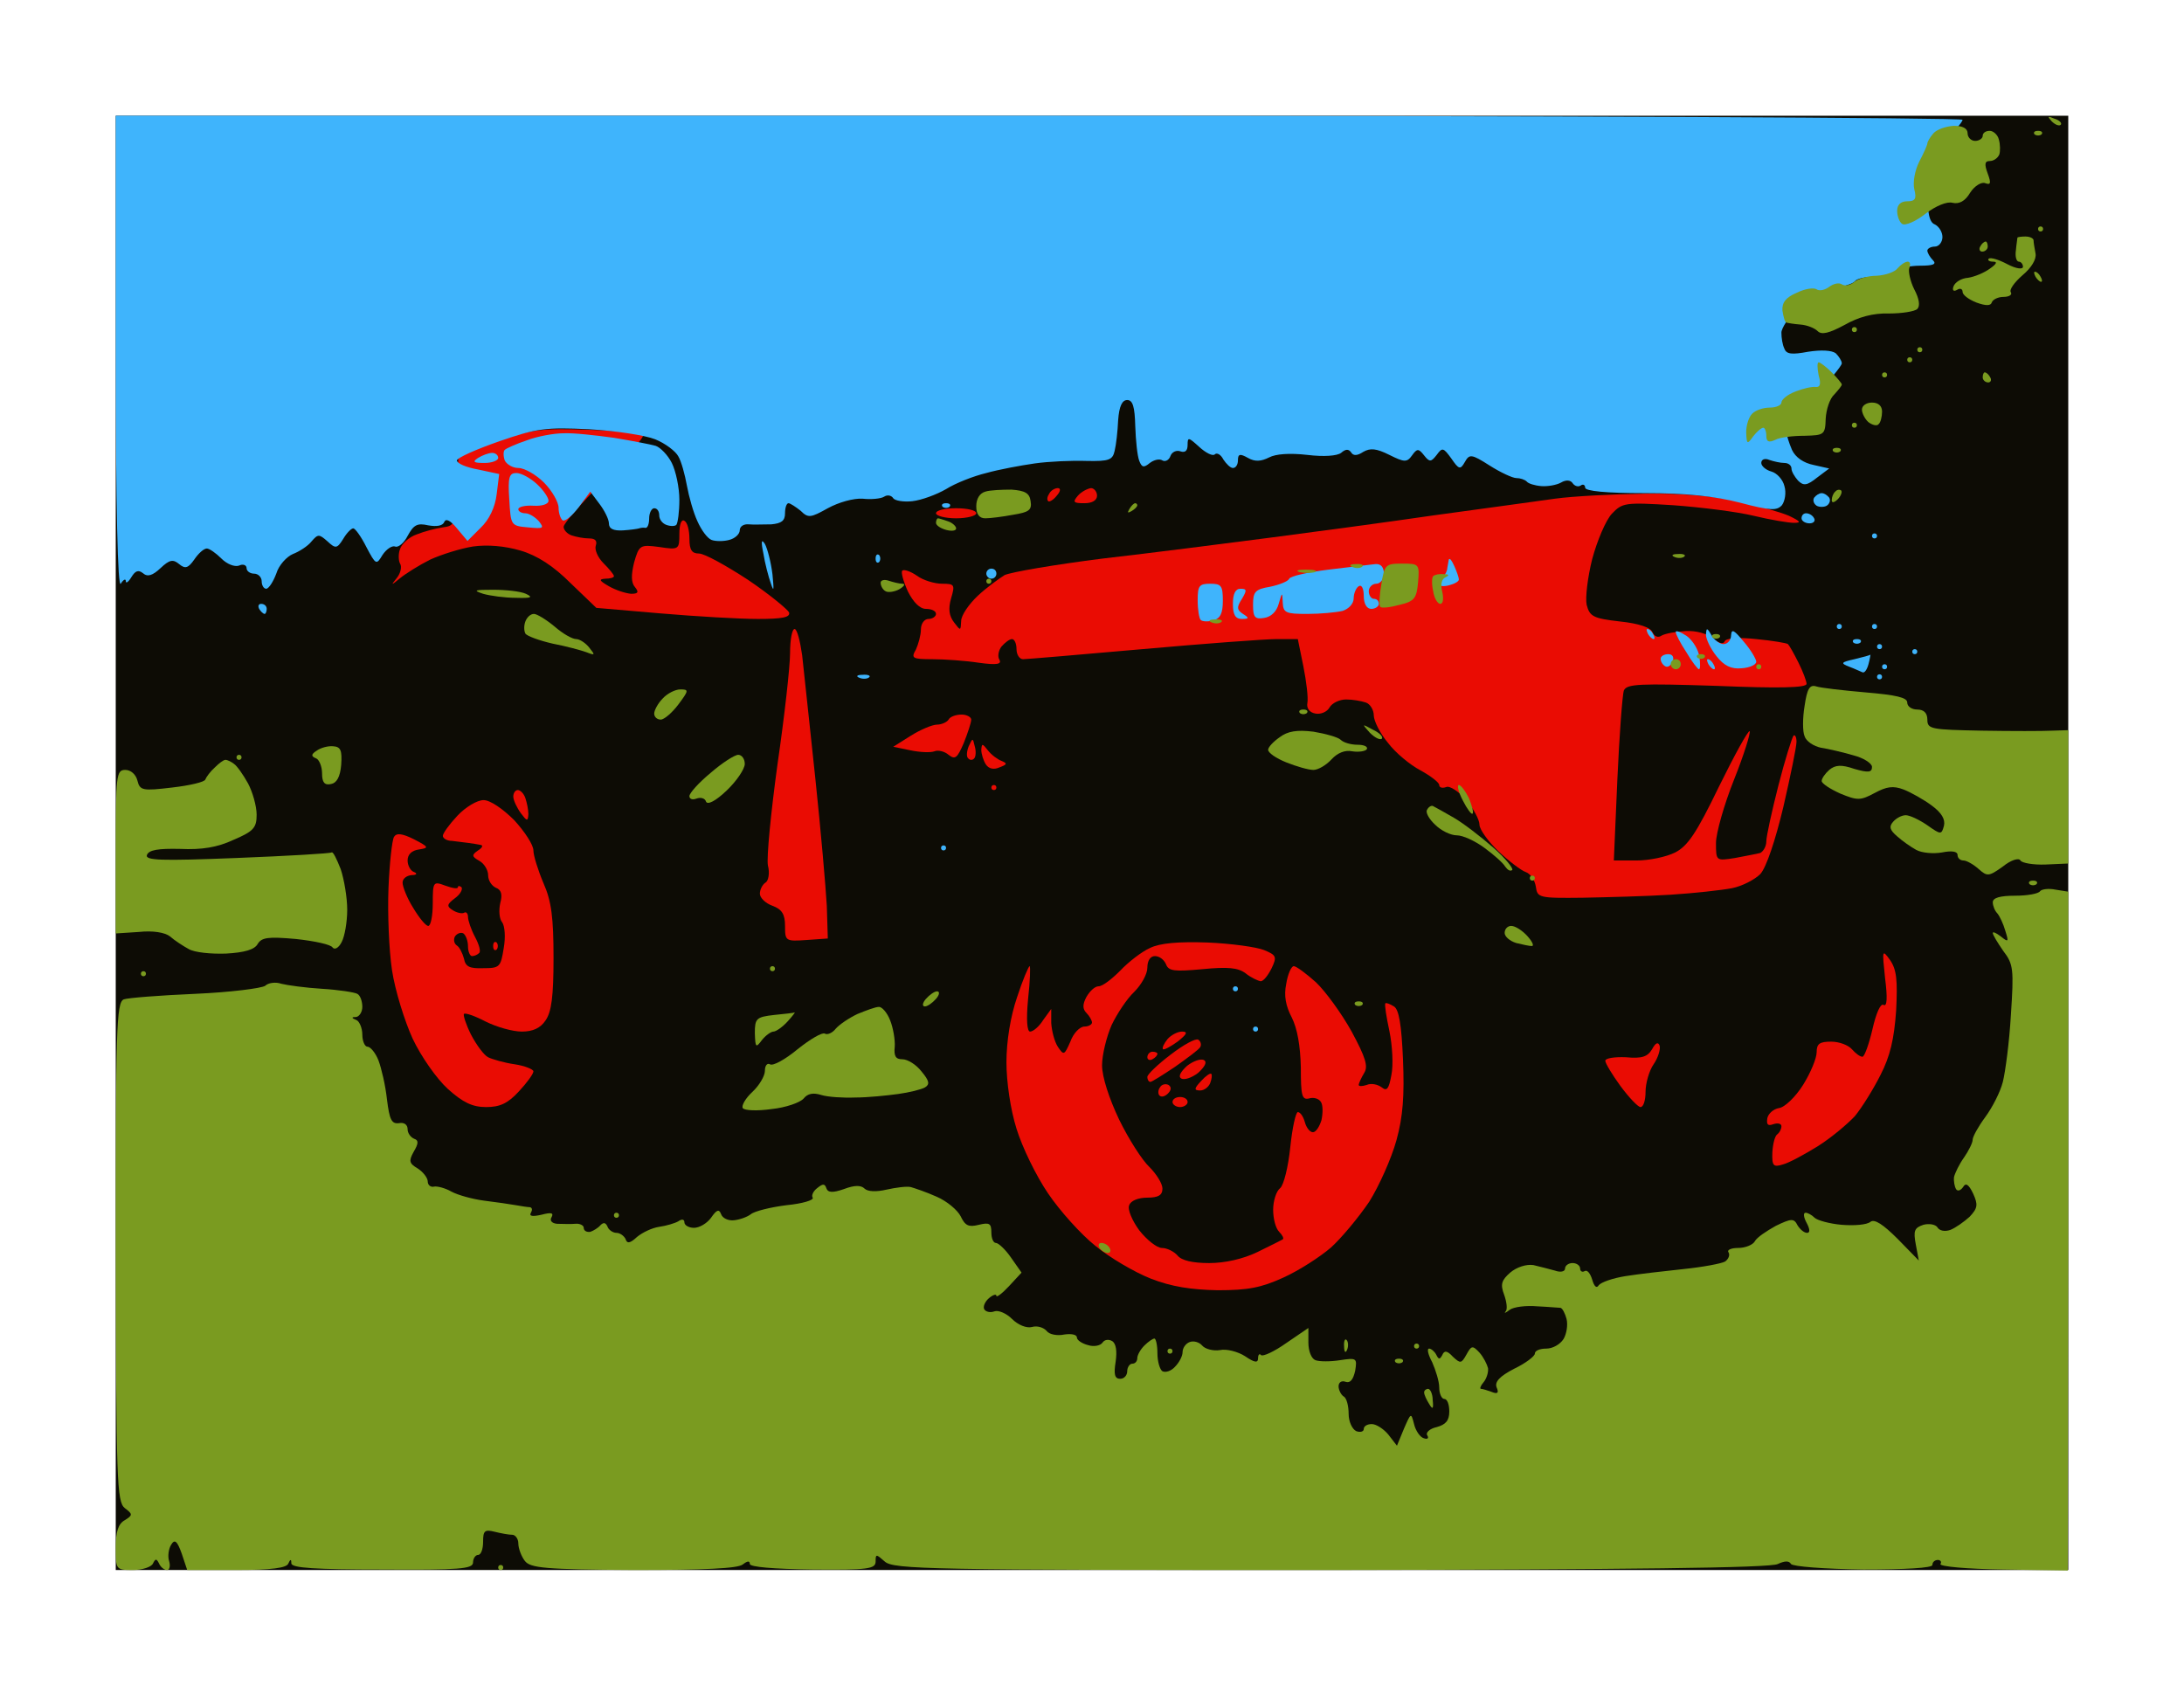<?xml version="1.0" standalone="no"?>
<!DOCTYPE svg PUBLIC "-//W3C//DTD SVG 20010904//EN"
 "http://www.w3.org/TR/2001/REC-SVG-20010904/DTD/svg10.dtd">
<svg version="1.0" xmlns="http://www.w3.org/2000/svg"
 width="100%" height="100%" viewBox="0 0 434 335"
 preserveAspectRatio="xMidYMid meet">
<g transform="translate(0,335) scale(0.1,-0.1)"
fill="#0d0c05" stroke="none">
<path d="M2170 3120 l-1940 0 0 -1445 0 -1445 1940 0 1940 0 0 1445 0 1445
-1940 0z"/>
</g>
<g transform="translate(0,335) scale(0.1,-0.1)"
fill="#ea0c03" stroke="none">
<path d="M1168 2496 c-91 3 -112 1 -180 -23 l-77 -27 -3 -70 c-3 -67 -4 -71
-28 -74 -14 -2 -37 -8 -52 -14 -15 -5 -30 -19 -33 -29 -4 -10 -3 -24 0 -29 4
-6 1 -19 -6 -28 -13 -16 -12 -16 6 -1 11 9 38 26 60 37 22 10 60 22 85 26 29
4 63 1 94 -8 34 -10 66 -31 100 -65 l51 -49 128 -11 c70 -6 157 -11 193 -11
48 0 65 3 62 13 -3 6 -39 36 -82 65 -43 28 -86 52 -97 52 -14 0 -19 7 -19 29
0 17 -4 33 -10 36 -6 4 -10 -7 -10 -26 0 -31 -1 -32 -40 -26 -38 5 -40 4 -50
-31 -6 -25 -6 -40 2 -49 8 -10 6 -13 -8 -13 -11 1 -30 7 -44 15 -19 11 -21 14
-7 15 9 0 17 2 17 5 0 3 -9 14 -21 26 -11 11 -18 27 -15 35 3 9 -1 14 -13 14
-11 0 -26 3 -35 6 -9 3 -16 11 -16 17 0 7 37 49 82 94 45 45 79 85 76 89 -4 3
-53 8 -110 10z"/>
<path d="M2102 2380 c-6 0 -14 -5 -17 -11 -4 -6 -5 -12 -2 -15 2 -2 10 2 17
11 8 9 8 15 2 15z"/>
<path d="M2168 2380 c-7 -1 -19 -7 -26 -15 -11 -13 -9 -15 13 -15 16 0 25 6
25 15 0 8 -6 15 -12 15z"/>
<path d="M3269 2369 c-63 -1 -143 -5 -179 -10 -36 -5 -144 -20 -240 -33 -96
-14 -245 -34 -330 -45 -85 -11 -233 -30 -329 -41 -95 -12 -183 -27 -195 -33
-11 -7 -36 -25 -53 -41 -18 -17 -33 -39 -33 -50 -1 -20 -1 -20 -14 -3 -10 13
-12 27 -6 48 8 27 7 29 -18 29 -15 0 -38 7 -50 16 -13 9 -26 13 -29 10 -3 -3
2 -21 11 -41 11 -22 24 -35 36 -35 11 0 20 -4 20 -10 0 -5 -7 -10 -15 -10 -8
0 -15 -9 -15 -21 0 -11 -5 -29 -10 -40 -10 -17 -7 -19 33 -19 24 0 66 -3 92
-7 36 -5 46 -3 41 6 -4 6 -2 18 4 26 7 8 16 15 21 15 5 0 9 -9 9 -20 0 -11 6
-20 13 -20 6 0 113 9 237 20 124 11 244 20 267 20 l42 0 11 -54 c6 -30 10 -63
8 -73 -2 -10 4 -19 16 -21 10 -2 23 3 28 12 5 9 20 16 33 16 13 0 30 -3 39 -6
9 -3 16 -15 16 -26 0 -10 12 -35 28 -54 15 -20 44 -44 65 -55 20 -11 37 -24
37 -29 0 -5 6 -7 14 -4 7 3 25 -9 40 -26 14 -17 26 -39 26 -49 0 -9 17 -33 38
-53 20 -19 45 -38 54 -41 9 -3 18 -16 20 -29 3 -22 6 -23 93 -22 50 1 128 3
175 6 47 3 101 9 122 13 20 4 45 17 56 28 12 13 30 67 46 134 14 61 26 119 26
129 0 9 -3 15 -6 12 -3 -4 -17 -48 -30 -99 -13 -51 -24 -101 -24 -111 0 -10
-6 -20 -12 -23 -7 -2 -30 -6 -50 -10 -38 -6 -38 -6 -38 30 0 19 16 76 36 126
20 50 33 93 31 96 -3 2 -30 -47 -61 -110 -45 -93 -62 -118 -87 -131 -18 -9
-52 -16 -77 -16 l-45 0 7 161 c4 89 10 169 13 177 6 13 31 14 185 9 121 -5
178 -4 178 4 0 5 -7 24 -16 42 -9 18 -18 34 -21 37 -2 2 -31 7 -63 10 -37 4
-61 2 -63 -5 -3 -6 -12 -3 -23 6 -11 10 -34 16 -54 15 -19 -1 -41 -5 -48 -9
-7 -5 -14 -2 -18 6 -3 10 -27 18 -65 22 -53 6 -60 10 -66 33 -3 14 2 55 11 91
10 37 27 77 39 90 21 22 26 23 122 17 55 -4 127 -13 160 -21 33 -8 69 -14 80
-14 15 0 13 3 -10 14 -16 7 -62 20 -101 29 -45 10 -114 16 -185 15z"/>
<path d="M1900 2340 c-22 0 -40 -4 -40 -10 0 -5 18 -10 40 -10 22 0 40 5 40
10 0 6 -18 10 -40 10z"/>
<path d="M1579 2100 c-5 0 -9 -21 -9 -48 0 -26 -11 -125 -25 -221 -13 -95 -22
-186 -19 -201 4 -15 1 -31 -5 -34 -6 -4 -11 -14 -11 -22 0 -8 11 -19 25 -24
19 -7 25 -17 25 -40 0 -30 1 -31 43 -28 l42 3 -2 65 c-2 36 -12 151 -23 255
-11 105 -23 214 -26 243 -4 28 -10 52 -15 52z"/>
<path d="M1911 1930 c-11 0 -23 -4 -26 -10 -3 -5 -14 -10 -23 -10 -9 0 -33
-10 -52 -22 l-35 -22 34 -7 c19 -4 40 -5 48 -2 7 3 20 0 28 -7 13 -10 17 -7
30 23 8 20 15 41 15 47 0 5 -9 10 -19 10z"/>
<path d="M1937 1867 c-4 17 -4 17 -12 0 -4 -10 -5 -21 -1 -24 3 -4 9 -4 12 0
3 3 4 14 1 24z"/>
<path d="M1963 1859 c-11 14 -12 14 -13 1 0 -8 4 -21 9 -29 6 -9 16 -11 27 -6
16 6 16 8 4 13 -8 3 -20 12 -27 21z"/>
<path d="M1975 1790 c-3 0 -5 -2 -5 -5 0 -3 2 -5 5 -5 3 0 5 2 5 5 0 3 -2 5
-5 5z"/>
<path d="M1029 1780 c-5 0 -9 -6 -9 -13 0 -7 7 -22 15 -33 12 -16 14 -17 15
-2 0 9 -3 23 -6 32 -3 9 -10 16 -15 16z"/>
<path d="M961 1760 c-13 0 -36 -14 -52 -31 -16 -17 -29 -35 -29 -40 0 -5 8
-10 18 -10 9 -1 24 -3 32 -4 8 -1 20 -3 25 -4 6 -1 3 -6 -5 -11 -13 -9 -13
-12 3 -21 9 -5 17 -18 17 -28 0 -11 7 -21 15 -25 11 -4 14 -13 9 -31 -3 -14
-2 -31 4 -38 5 -7 7 -29 3 -51 -6 -38 -8 -40 -41 -40 -27 -1 -35 3 -38 19 -3
11 -9 23 -14 26 -6 4 -7 12 -4 18 4 6 12 9 17 6 5 -4 9 -15 9 -26 0 -10 4 -19
8 -19 5 0 11 3 14 6 4 3 0 17 -8 32 -8 15 -14 33 -14 40 0 7 -4 11 -8 8 -4 -2
-14 0 -22 5 -13 8 -12 12 4 24 11 8 16 18 13 22 -4 3 -7 3 -7 0 0 -4 -11 -2
-25 3 -24 9 -25 8 -25 -35 0 -25 -4 -45 -9 -45 -5 0 -18 16 -30 36 -12 19 -21
42 -21 50 0 8 8 14 18 15 10 0 12 3 5 6 -7 2 -13 13 -13 23 0 12 8 20 23 22
20 3 19 5 -10 20 -24 12 -35 13 -40 5 -4 -7 -9 -53 -11 -102 -2 -50 1 -123 7
-163 6 -40 25 -101 41 -136 17 -36 48 -80 70 -100 30 -27 49 -36 76 -36 27 0
43 7 65 31 16 17 29 35 29 40 0 4 -17 11 -37 14 -21 3 -45 10 -53 14 -8 4 -23
24 -34 45 -10 20 -16 39 -14 41 2 3 22 -4 43 -15 22 -11 54 -20 72 -20 22 0
37 7 47 22 12 17 16 48 16 124 0 80 -4 113 -20 149 -11 26 -20 55 -20 65 0 11
-17 37 -38 60 -23 23 -48 40 -61 40z"/>
<path d="M987 1477 c-4 3 -7 0 -7 -7 0 -7 3 -10 7 -7 3 4 3 10 0 14z"/>
<path d="M2400 1477 c-58 2 -95 -1 -115 -11 -16 -7 -43 -28 -59 -45 -17 -17
-35 -31 -43 -31 -7 0 -17 -9 -24 -21 -8 -15 -8 -24 0 -32 6 -6 11 -15 11 -19
0 -4 -7 -8 -15 -8 -9 0 -22 -13 -28 -30 -12 -27 -13 -28 -25 -10 -7 11 -12 32
-13 47 l0 28 -16 -22 c-8 -13 -20 -23 -26 -23 -6 0 -8 23 -4 65 4 36 5 65 3
65 -2 0 -14 -28 -25 -62 -13 -38 -21 -87 -21 -129 0 -39 8 -94 20 -132 11 -36
39 -94 63 -129 23 -34 65 -81 94 -104 28 -23 77 -52 110 -65 41 -16 80 -22
133 -23 60 0 86 5 130 25 31 14 73 41 95 60 21 19 55 60 76 91 20 32 44 86 54
122 13 47 16 89 13 161 -3 69 -8 99 -18 105 -8 5 -16 8 -17 6 -2 -2 2 -27 8
-55 6 -29 8 -68 4 -87 -5 -28 -9 -33 -19 -25 -8 6 -21 9 -30 5 -9 -3 -16 -3
-16 0 0 3 5 14 11 24 8 13 3 30 -25 82 -20 36 -52 80 -71 98 -19 17 -39 32
-44 32 -5 0 -12 -16 -15 -35 -5 -24 -1 -44 11 -67 11 -22 17 -56 18 -99 0 -56
2 -65 16 -62 9 3 20 0 24 -7 4 -6 4 -22 1 -36 -4 -13 -11 -24 -17 -24 -6 0
-13 9 -16 20 -3 11 -9 20 -14 20 -4 0 -11 -31 -15 -70 -4 -39 -13 -75 -20 -81
-8 -6 -14 -26 -14 -43 0 -18 5 -37 12 -44 6 -6 10 -13 7 -15 -2 -1 -25 -13
-50 -25 -29 -14 -65 -22 -96 -22 -33 0 -55 5 -63 15 -7 8 -21 15 -31 15 -10 0
-30 16 -45 35 -14 19 -24 42 -20 50 3 9 18 15 36 15 22 0 30 5 30 18 0 10 -12
29 -26 43 -14 13 -41 55 -60 94 -20 42 -34 85 -34 108 0 21 9 57 19 80 11 23
31 53 45 66 14 14 26 35 26 48 0 14 6 23 15 23 9 0 18 -7 22 -16 5 -14 17 -15
72 -10 51 5 71 3 86 -8 11 -9 25 -15 30 -16 6 0 15 12 22 26 11 23 9 26 -15
36 -15 6 -65 13 -112 15z"/>
<path d="M3756 1442 c-16 22 -16 21 -10 -36 5 -39 4 -57 -3 -53 -6 4 -15 -17
-22 -48 -7 -30 -16 -55 -20 -55 -5 0 -14 7 -21 15 -7 8 -25 15 -41 15 -23 0
-29 -4 -29 -21 0 -12 -12 -41 -27 -65 -15 -24 -37 -45 -48 -46 -11 -2 -21 -11
-23 -20 -2 -13 1 -16 12 -12 9 3 16 1 16 -4 0 -6 -4 -13 -8 -16 -5 -3 -9 -19
-10 -36 -1 -27 2 -30 21 -24 12 3 43 20 69 36 27 17 59 44 74 60 14 17 37 54
51 82 19 37 27 71 31 128 3 60 1 81 -12 100z"/>
<path d="M2349 1300 c-9 0 -22 -7 -29 -15 -7 -9 -11 -17 -9 -20 2 -2 15 5 29
15 19 15 21 20 9 20z"/>
<path d="M2381 1284 c-5 3 -29 -10 -55 -30 -25 -19 -46 -39 -46 -44 0 -6 3
-10 6 -10 3 0 25 14 49 30 24 17 47 34 50 39 3 5 1 12 -4 15z"/>
<path d="M3298 1272 c-3 8 -8 6 -15 -7 -9 -15 -20 -19 -52 -16 -23 1 -41 -2
-41 -7 0 -5 14 -28 30 -50 17 -23 35 -42 40 -42 6 0 10 14 10 30 0 17 7 42 16
55 9 13 14 30 12 37z"/>
<path d="M2290 1260 c-5 0 -10 -5 -10 -11 0 -5 5 -7 10 -4 6 3 10 8 10 11 0 2
-4 4 -10 4z"/>
<path d="M2393 1243 c-6 4 -21 -1 -34 -11 -13 -12 -18 -21 -12 -25 6 -4 21 1
34 11 13 12 18 21 12 25z"/>
<path d="M2407 1216 c-2 2 -11 -4 -20 -14 -14 -15 -15 -19 -2 -19 8 0 17 7 20
15 3 8 4 16 2 18z"/>
<path d="M2322 1194 c-6 3 -14 1 -17 -5 -4 -5 -4 -13 -1 -16 4 -4 11 -2 17 4
7 7 7 13 1 17z"/>
<path d="M2345 1170 c-8 0 -15 -4 -15 -10 0 -5 7 -10 15 -10 8 0 15 5 15 10 0
6 -7 10 -15 10z"/>
</g>
<g transform="translate(0,335) scale(0.1,-0.1)"
fill="#3fb4fc" stroke="none">
<path d="M2065 3120 l-1835 0 0 -472 c0 -309 4 -468 10 -458 5 8 10 11 10 5 0
-5 5 -2 11 8 8 13 14 15 23 8 9 -8 19 -5 35 10 18 17 25 18 37 8 12 -10 18 -8
30 9 8 12 19 22 25 22 5 0 18 -9 29 -20 11 -11 26 -17 35 -14 8 4 15 1 15 -5
0 -6 7 -11 15 -11 8 0 15 -7 15 -15 0 -8 4 -15 9 -15 5 0 14 14 20 30 5 17 21
34 33 39 13 5 30 16 37 25 13 15 15 15 32 0 16 -15 19 -14 31 5 7 12 16 21 20
21 4 0 16 -17 26 -37 19 -36 20 -36 32 -16 8 12 19 19 25 17 6 -3 18 7 25 21
12 22 19 26 41 21 17 -3 29 -1 32 7 3 7 12 3 25 -13 l21 -25 26 26 c17 16 29
41 32 67 l5 40 -42 9 c-23 4 -42 12 -42 18 0 5 38 22 84 38 75 26 93 28 178
24 53 -3 112 -12 132 -20 20 -8 41 -24 46 -34 6 -10 13 -36 17 -58 4 -22 13
-54 21 -71 8 -18 20 -34 28 -37 8 -3 24 -3 35 0 12 3 21 12 21 19 0 8 8 13 18
12 9 -1 29 0 45 0 20 2 27 7 27 22 0 11 3 20 7 20 3 0 14 -7 24 -15 15 -15 20
-14 54 5 22 12 51 20 69 19 17 -2 37 0 43 4 6 4 14 3 18 -3 3 -5 21 -8 38 -6
18 2 48 13 67 24 19 12 55 26 80 32 25 7 68 15 96 19 28 4 74 6 103 5 45 -1
52 2 56 20 3 12 6 39 7 61 2 28 8 40 18 40 11 0 15 -13 16 -52 1 -28 4 -59 8
-69 5 -13 9 -14 21 -4 8 6 19 9 25 5 5 -3 13 0 16 9 3 8 12 12 20 9 9 -3 14 1
14 13 0 16 2 15 23 -4 13 -12 27 -19 31 -15 4 4 12 0 17 -10 6 -9 14 -17 19
-17 6 0 10 7 10 15 0 13 4 14 20 5 14 -8 26 -7 42 1 13 7 41 9 76 5 33 -4 59
-2 67 4 9 8 15 8 20 1 4 -7 12 -7 24 1 14 8 26 7 52 -6 30 -15 35 -15 45 -1
10 14 13 14 24 0 11 -14 14 -13 25 1 11 15 13 15 29 -7 15 -22 18 -23 27 -7 9
16 13 16 49 -7 22 -14 46 -25 53 -25 8 0 17 -3 21 -7 3 -4 16 -8 29 -9 12 -1
30 2 39 7 10 6 19 5 23 -1 4 -6 11 -8 16 -5 5 4 9 1 9 -4 0 -7 42 -11 118 -11
84 0 139 -6 190 -19 60 -16 73 -16 83 -5 6 8 9 25 5 38 -3 13 -15 26 -26 29
-11 3 -20 11 -20 17 0 7 7 10 16 6 9 -3 22 -6 30 -6 8 0 14 -5 14 -11 0 -6 6
-16 13 -24 11 -11 18 -10 38 6 l24 18 -31 7 c-20 4 -36 15 -43 30 -6 14 -11
30 -11 36 0 6 25 37 55 69 30 32 55 62 55 67 0 5 -6 14 -12 20 -8 6 -29 7 -55
3 -32 -6 -43 -5 -47 6 -4 8 -6 22 -6 32 0 9 15 32 33 49 21 20 48 35 71 39 20
3 39 10 42 14 3 5 20 9 38 9 17 0 37 5 43 11 6 6 28 11 48 11 27 0 34 3 26 11
-6 6 -11 15 -11 19 0 4 7 8 15 8 8 0 15 9 15 19 0 10 -7 21 -15 25 -11 4 -15
22 -15 69 0 59 2 65 35 97 19 19 35 38 35 42 0 4 -826 8 -1835 8z"/>
<path d="M1120 2489 c-19 0 -52 -6 -73 -14 -21 -7 -41 -16 -44 -19 -3 -3 -3
-12 0 -21 4 -8 16 -15 27 -15 12 0 35 -13 51 -29 16 -16 29 -39 29 -50 0 -11
4 -22 8 -25 5 -3 19 9 32 26 l23 31 18 -24 c10 -13 19 -31 19 -39 0 -11 9 -15
28 -14 15 1 29 3 32 4 3 1 8 2 13 1 4 0 7 8 7 19 0 11 5 20 10 20 6 0 10 -6
10 -14 0 -8 6 -16 14 -19 8 -3 17 -3 20 0 3 4 6 26 6 50 0 24 -7 57 -15 73 -8
16 -23 31 -32 34 -10 3 -47 10 -83 16 -36 5 -81 10 -100 9z"/>
<path d="M978 2450 c-7 0 -20 -5 -28 -10 -12 -8 -9 -10 13 -10 15 0 27 5 27
10 0 6 -6 10 -12 10z"/>
<path d="M1026 2410 c-14 0 -17 -8 -14 -52 3 -52 3 -53 37 -56 31 -3 33 -2 22
12 -8 9 -20 16 -27 16 -8 0 -14 4 -14 8 0 5 14 8 30 7 17 -1 30 3 30 10 0 6
-10 21 -23 33 -13 12 -31 22 -41 22z"/>
<path d="M3620 2370 c-5 0 -11 -4 -15 -9 -3 -5 -1 -12 5 -16 5 -3 15 -3 20 0
6 4 8 11 5 16 -4 5 -10 9 -15 9z"/>
<path d="M1880 2350 c-7 0 -10 -3 -7 -7 4 -3 10 -3 14 0 3 4 0 7 -7 7z"/>
<path d="M3589 2330 c-5 0 -9 -4 -9 -10 0 -5 7 -10 16 -10 8 0 12 5 9 10 -3 6
-10 10 -16 10z"/>
<path d="M3725 2290 c-3 0 -5 -2 -5 -5 0 -3 2 -5 5 -5 3 0 5 2 5 5 0 3 -2 5
-5 5z"/>
<path d="M1520 2269 c-7 11 -8 5 -3 -19 3 -19 10 -46 15 -60 6 -18 6 -12 3 19
-3 24 -10 51 -15 60z"/>
<path d="M1747 2247 c-4 3 -7 0 -7 -7 0 -7 3 -10 7 -7 3 4 3 10 0 14z"/>
<path d="M2890 2225 c-5 11 -9 17 -11 13 -1 -5 -2 -12 -3 -17 0 -5 -4 -13 -8
-17 -5 -4 -8 -11 -8 -15 0 -4 9 -5 20 -2 11 3 20 8 19 12 0 3 -4 15 -9 26z"/>
<path d="M2733 2229 c-10 -1 -52 -6 -93 -11 -41 -5 -76 -13 -78 -18 -2 -5 -19
-12 -38 -16 -30 -5 -34 -10 -34 -36 0 -25 4 -29 22 -26 14 2 25 13 29 28 7 24
7 24 8 3 1 -21 6 -23 49 -23 26 0 57 3 70 6 12 4 22 14 22 25 0 10 5 21 10 24
6 4 10 -5 10 -19 0 -16 6 -26 15 -26 8 0 15 5 15 10 0 6 -4 10 -10 10 -5 0
-10 7 -10 15 0 8 7 15 15 15 8 0 15 9 15 20 0 13 -6 20 -17 19z"/>
<path d="M1970 2220 c-5 0 -10 -4 -10 -10 0 -5 5 -10 10 -10 6 0 10 5 10 10 0
6 -4 10 -10 10z"/>
<path d="M2405 2190 c-22 0 -25 -4 -25 -33 0 -19 3 -36 6 -39 3 -3 14 -4 25
-1 14 4 19 14 19 39 0 30 -3 34 -25 34z"/>
<path d="M2465 2180 c-10 0 -15 -10 -15 -30 0 -22 5 -30 18 -30 14 0 15 2 2
10 -12 8 -13 13 -2 30 10 17 10 20 -3 20z"/>
<path d="M519 2150 c-5 0 -7 -4 -4 -10 3 -5 8 -10 11 -10 2 0 4 5 4 10 0 6 -5
10 -11 10z"/>
<path d="M3655 2110 c-3 0 -5 -2 -5 -5 0 -3 2 -5 5 -5 3 0 5 2 5 5 0 3 -2 5
-5 5z"/>
<path d="M3725 2110 c-3 0 -5 -2 -5 -5 0 -3 2 -5 5 -5 3 0 5 2 5 5 0 3 -2 5
-5 5z"/>
<path d="M3274 2100 c-3 0 -2 -4 1 -10 3 -5 8 -10 11 -10 3 0 2 5 -1 10 -3 6
-8 10 -11 10z"/>
<path d="M3352 2086 c-12 8 -22 12 -22 8 0 -4 9 -22 21 -40 11 -19 23 -34 25
-34 3 0 3 11 1 25 -2 14 -13 32 -25 41z"/>
<path d="M3401 2088 c-9 15 -10 15 -11 1 0 -9 9 -28 21 -43 15 -19 29 -26 50
-24 16 1 29 7 29 13 0 5 -11 24 -25 40 -19 23 -24 26 -25 13 0 -10 -7 -18 -15
-18 -7 0 -19 8 -24 18z"/>
<path d="M3690 2080 c-7 0 -10 -3 -7 -7 4 -3 10 -3 14 0 3 4 0 7 -7 7z"/>
<path d="M3735 2070 c-3 0 -5 -2 -5 -5 0 -3 2 -5 5 -5 3 0 5 2 5 5 0 3 -2 5
-5 5z"/>
<path d="M3805 2060 c-3 0 -5 -2 -5 -5 0 -3 2 -5 5 -5 3 0 5 2 5 5 0 3 -2 5
-5 5z"/>
<path d="M3315 2050 c-8 0 -15 -4 -15 -9 0 -6 4 -12 9 -15 5 -3 11 1 15 9 3 9
0 15 -9 15z"/>
<path d="M3717 2049 c-1 -1 -15 -5 -32 -9 -27 -6 -28 -8 -10 -15 11 -4 23 -10
26 -11 4 -2 9 5 12 16 3 11 4 19 4 19z"/>
<path d="M3394 2040 c-3 0 -2 -4 1 -10 3 -5 8 -10 11 -10 3 0 2 5 -1 10 -3 6
-8 10 -11 10z"/>
<path d="M3745 2030 c-3 0 -5 -2 -5 -5 0 -3 2 -5 5 -5 3 0 5 2 5 5 0 3 -2 5
-5 5z"/>
<path d="M1714 2009 c-11 0 -14 -3 -6 -6 7 -3 16 -2 19 1 4 3 -2 6 -13 5z"/>
<path d="M3735 2010 c-3 0 -5 -2 -5 -5 0 -3 2 -5 5 -5 3 0 5 2 5 5 0 3 -2 5
-5 5z"/>
<path d="M1875 1670 c-3 0 -5 -2 -5 -5 0 -3 2 -5 5 -5 3 0 5 2 5 5 0 3 -2 5
-5 5z"/>
<path d="M2455 1390 c-3 0 -5 -2 -5 -5 0 -3 2 -5 5 -5 3 0 5 2 5 5 0 3 -2 5
-5 5z"/>
<path d="M2495 1310 c-3 0 -5 -2 -5 -5 0 -3 2 -5 5 -5 3 0 5 2 5 5 0 3 -2 5
-5 5z"/>
</g>
<g transform="translate(0,335) scale(0.1,-0.1)"
fill="#7a9b20" stroke="none">
<path d="M4083 3114 c-14 6 -15 5 -6 -5 7 -7 15 -10 18 -7 3 3 -2 9 -12 12z"/>
<path d="M3883 3100 c-16 -1 -34 -7 -41 -15 -7 -8 -12 -17 -12 -20 0 -3 -7
-19 -16 -36 -9 -18 -13 -41 -10 -55 5 -19 2 -24 -14 -24 -13 0 -20 -7 -20 -19
0 -11 5 -23 10 -26 6 -4 27 5 46 20 21 16 43 25 54 22 13 -3 25 3 35 20 9 14
23 22 30 19 11 -4 12 0 5 19 -7 19 -6 25 4 25 8 0 16 6 19 13 2 6 2 20 -1 30
-2 9 -11 17 -18 17 -8 0 -14 -4 -14 -10 0 -5 -7 -10 -15 -10 -8 0 -15 7 -15
15 0 10 -10 15 -27 15z"/>
<path d="M4050 3090 c-7 0 -10 -3 -7 -7 4 -3 10 -3 14 0 3 4 0 7 -7 7z"/>
<path d="M4055 2900 c-3 0 -5 -2 -5 -5 0 -3 2 -5 5 -5 3 0 5 2 5 5 0 3 -2 5
-5 5z"/>
<path d="M4025 2880 c-8 0 -15 -1 -16 -2 0 -2 -2 -13 -3 -25 -2 -13 1 -23 6
-23 4 0 8 -5 8 -10 0 -6 -14 -4 -31 5 -17 9 -33 14 -37 11 -3 -3 1 -6 9 -6 9
0 6 -5 -7 -14 -11 -8 -30 -16 -43 -18 -14 -1 -26 -9 -29 -17 -3 -8 0 -11 7 -7
6 4 11 2 11 -4 0 -6 12 -15 27 -21 19 -7 29 -7 31 0 2 6 13 11 23 11 11 0 18
4 15 9 -4 5 7 20 23 34 18 15 28 32 26 43 -2 11 -4 22 -4 27 -1 4 -8 7 -16 7z"/>
<path d="M3946 2870 c-3 0 -8 -4 -11 -10 -3 -5 -1 -10 4 -10 6 0 11 5 11 10 0
6 -2 10 -4 10z"/>
<path d="M3791 2830 c-5 0 -14 -6 -20 -13 -6 -8 -25 -14 -42 -15 -17 0 -37 -6
-44 -12 -8 -7 -19 -9 -25 -5 -6 4 -17 1 -25 -5 -8 -6 -19 -9 -25 -5 -6 4 -24
1 -40 -7 -21 -9 -29 -19 -28 -35 2 -13 5 -24 8 -24 3 -1 15 -3 28 -4 13 -1 28
-7 34 -13 8 -8 23 -4 53 12 28 16 57 24 89 23 25 0 51 4 56 9 6 6 4 20 -6 39
-8 16 -12 35 -10 42 3 7 2 13 -3 13z"/>
<path d="M4044 2810 c-3 0 -2 -4 1 -10 3 -5 8 -10 11 -10 3 0 2 5 -1 10 -3 6
-8 10 -11 10z"/>
<path d="M3685 2700 c-3 0 -5 -2 -5 -5 0 -3 2 -5 5 -5 3 0 5 2 5 5 0 3 -2 5
-5 5z"/>
<path d="M3815 2660 c-3 0 -5 -2 -5 -5 0 -3 2 -5 5 -5 3 0 5 2 5 5 0 3 -2 5
-5 5z"/>
<path d="M3795 2640 c-3 0 -5 -2 -5 -5 0 -3 2 -5 5 -5 3 0 5 2 5 5 0 3 -2 5
-5 5z"/>
<path d="M3614 2630 c-3 0 -3 -11 0 -26 5 -17 3 -24 -6 -23 -7 1 -25 -3 -40
-9 -16 -6 -28 -16 -28 -22 0 -5 -10 -10 -23 -10 -13 0 -28 -5 -35 -12 -7 -7
-12 -23 -12 -37 1 -24 2 -25 14 -8 7 9 16 17 20 17 3 0 6 -7 6 -16 0 -12 5
-14 18 -8 9 5 35 8 58 8 39 1 41 2 42 34 1 18 8 40 17 48 8 9 15 17 15 20 0 2
-9 13 -20 24 -11 11 -23 20 -26 20z"/>
<path d="M3745 2610 c-3 0 -5 -2 -5 -5 0 -3 2 -5 5 -5 3 0 5 2 5 5 0 3 -2 5
-5 5z"/>
<path d="M3944 2610 c-2 0 -4 -4 -4 -10 0 -5 5 -10 11 -10 5 0 7 5 4 10 -3 6
-8 10 -11 10z"/>
<path d="M3720 2550 c-11 0 -20 -6 -20 -14 0 -7 6 -19 13 -25 8 -6 17 -8 20
-4 4 3 7 15 7 25 0 11 -7 18 -20 18z"/>
<path d="M3685 2510 c-3 0 -5 -2 -5 -5 0 -3 2 -5 5 -5 3 0 5 2 5 5 0 3 -2 5
-5 5z"/>
<path d="M3650 2460 c-7 0 -10 -3 -7 -7 4 -3 10 -3 14 0 3 4 0 7 -7 7z"/>
<path d="M2010 2377 c-19 0 -43 -1 -52 -4 -11 -3 -18 -14 -18 -29 0 -16 6 -24
18 -24 9 0 34 3 55 7 31 5 38 9 35 27 -2 16 -11 21 -38 23z"/>
<path d="M3659 2375 c-3 3 -9 2 -12 -2 -4 -3 -7 -11 -7 -17 0 -6 5 -5 12 2 6
6 9 14 7 17z"/>
<path d="M2256 2350 c-3 0 -8 -5 -12 -12 -4 -7 -3 -8 4 -4 7 4 12 9 12 12 0 2
-2 4 -4 4z"/>
<path d="M1864 2320 c-2 0 -4 -4 -4 -9 0 -5 9 -11 20 -14 11 -3 20 -2 20 3 0
4 -7 11 -16 14 -9 3 -18 6 -20 6z"/>
<path d="M3334 2249 c-11 0 -14 -3 -6 -6 7 -3 16 -2 19 1 4 3 -2 6 -13 5z"/>
<path d="M2694 2229 c-11 0 -14 -3 -6 -6 7 -3 16 -2 19 1 4 3 -2 6 -13 5z"/>
<path d="M2786 2230 c-32 0 -35 -2 -41 -41 -4 -22 -5 -43 -2 -45 3 -3 20 -1
38 4 30 7 34 13 37 45 3 36 2 37 -32 37z"/>
<path d="M2595 2218 c-16 0 -22 -2 -12 -5 9 -2 23 -2 30 0 6 3 -1 5 -18 5z"/>
<path d="M2869 2209 c-9 1 -18 -1 -21 -4 -3 -3 -3 -17 0 -30 2 -14 9 -25 14
-25 6 0 7 11 4 24 -4 15 -1 26 7 29 8 4 6 6 -4 6z"/>
<path d="M1766 2196 c-9 3 -16 1 -16 -4 0 -6 4 -14 10 -17 5 -3 18 -1 27 4 10
6 13 11 6 11 -6 0 -18 3 -27 6z"/>
<path d="M1965 2200 c-3 0 -5 -2 -5 -5 0 -3 2 -5 5 -5 3 0 5 2 5 5 0 3 -2 5
-5 5z"/>
<path d="M980 2178 c-37 0 -41 -1 -20 -8 14 -4 43 -8 65 -8 31 -1 35 1 20 8
-11 5 -40 8 -65 8z"/>
<path d="M1061 2130 c-7 0 -14 -7 -17 -15 -3 -8 -3 -18 0 -24 3 -5 28 -14 54
-20 26 -5 56 -13 67 -17 18 -7 18 -6 6 9 -7 9 -19 17 -26 17 -8 0 -27 11 -43
25 -17 14 -35 25 -41 25z"/>
<path d="M2414 2119 c-11 0 -14 -3 -6 -6 7 -3 16 -2 19 1 4 3 -2 6 -13 5z"/>
<path d="M3410 2090 c-7 0 -10 -3 -7 -7 4 -3 10 -3 14 0 3 4 0 7 -7 7z"/>
<path d="M3380 2050 c-7 0 -10 -3 -7 -7 4 -3 10 -3 14 0 3 4 0 7 -7 7z"/>
<path d="M3330 2040 c-5 0 -10 -4 -10 -10 0 -5 5 -10 10 -10 6 0 10 5 10 10 0
6 -4 10 -10 10z"/>
<path d="M3495 2030 c-3 0 -5 -2 -5 -5 0 -3 2 -5 5 -5 3 0 5 2 5 5 0 3 -2 5
-5 5z"/>
<path d="M3609 1986 c-13 4 -18 -5 -23 -39 -4 -24 -4 -51 0 -60 3 -10 18 -20
33 -23 14 -2 43 -9 64 -15 20 -5 37 -16 37 -23 0 -11 -7 -12 -35 -4 -26 9 -38
8 -50 -2 -8 -7 -15 -17 -15 -22 0 -5 17 -16 37 -25 34 -14 40 -14 68 1 24 13
37 15 58 7 15 -6 40 -20 56 -32 19 -14 27 -27 24 -40 -5 -18 -6 -18 -33 1 -16
11 -35 20 -43 20 -8 0 -19 -6 -25 -13 -9 -10 -6 -17 8 -29 10 -9 27 -21 38
-27 11 -6 34 -8 51 -5 20 4 31 2 31 -5 0 -6 5 -11 12 -11 6 0 20 -8 30 -17 17
-15 20 -15 48 5 16 13 32 18 35 12 3 -5 26 -9 50 -8 l45 2 0 133 0 132 -32 -1
c-18 -1 -81 -1 -140 0 -101 2 -108 3 -108 22 0 13 -7 20 -20 20 -11 0 -20 6
-20 14 0 10 -23 15 -82 20 -46 4 -90 9 -99 12z"/>
<path d="M1352 1980 c-10 0 -26 -8 -35 -18 -10 -10 -17 -24 -17 -30 0 -7 6
-12 13 -12 7 0 23 14 35 30 21 28 21 30 4 30z"/>
<path d="M2590 1940 c-7 0 -10 -3 -7 -7 4 -3 10 -3 14 0 3 4 0 7 -7 7z"/>
<path d="M2728 1900 c-22 12 -22 12 -6 -6 10 -10 20 -15 24 -12 3 4 -5 12 -18
18z"/>
<path d="M2610 1896 c-33 4 -51 1 -67 -11 -13 -9 -23 -20 -23 -25 0 -6 16 -17
36 -25 20 -8 44 -15 54 -15 9 0 25 9 36 21 12 13 27 19 41 16 13 -2 26 0 29 4
3 5 -5 9 -18 9 -13 0 -28 4 -34 10 -5 5 -30 12 -54 16z"/>
<path d="M662 1867 c-10 1 -25 -3 -33 -9 -11 -7 -11 -11 -1 -15 6 -2 12 -16
12 -30 0 -18 5 -24 18 -21 11 2 18 14 20 38 2 29 -1 36 -16 37z"/>
<path d="M475 1850 c-3 0 -5 -2 -5 -5 0 -3 2 -5 5 -5 3 0 5 2 5 5 0 3 -2 5 -5
5z"/>
<path d="M1467 1850 c-7 0 -32 -16 -55 -36 -23 -19 -42 -40 -42 -46 0 -6 6 -8
14 -5 8 3 17 1 19 -6 3 -7 19 1 41 22 20 19 36 43 36 53 0 10 -6 18 -13 18z"/>
<path d="M448 1840 c-4 0 -13 -7 -21 -15 -9 -8 -17 -19 -19 -24 -1 -5 -31 -12
-66 -16 -59 -7 -64 -6 -69 14 -3 12 -13 21 -24 21 -18 0 -19 -10 -19 -163 l0
-162 46 3 c28 3 52 -1 62 -9 9 -8 26 -19 37 -25 12 -7 45 -10 74 -9 37 2 57 8
63 19 8 13 20 15 76 10 37 -4 70 -11 73 -17 4 -5 12 -1 18 11 6 11 11 40 11
64 0 24 -6 60 -13 81 -8 20 -15 35 -18 33 -2 -2 -87 -7 -188 -11 -152 -6 -183
-5 -179 6 4 10 22 13 66 12 43 -2 74 3 106 18 40 17 46 24 46 50 0 17 -8 45
-17 62 -10 18 -22 35 -28 39 -5 4 -13 8 -17 8z"/>
<path d="M2899 1790 c-4 0 -1 -14 8 -31 8 -16 17 -28 19 -26 3 2 -1 16 -7 31
-7 14 -16 26 -20 26z"/>
<path d="M2848 1748 c-3 2 -9 -1 -12 -7 -4 -5 4 -19 16 -30 12 -12 31 -21 43
-21 12 0 36 -11 55 -25 19 -14 37 -30 41 -37 5 -7 10 -10 14 -7 3 3 -14 24
-38 45 -24 21 -59 48 -78 59 -19 11 -37 21 -41 23z"/>
<path d="M3045 1610 c-3 0 -5 -2 -5 -5 0 -3 2 -5 5 -5 3 0 5 2 5 5 0 3 -2 5
-5 5z"/>
<path d="M4040 1600 c-7 0 -10 -3 -7 -7 4 -3 10 -3 14 0 3 4 0 7 -7 7z"/>
<path d="M4085 1582 c-14 3 -28 1 -31 -3 -3 -5 -25 -9 -50 -9 -29 0 -44 -4
-44 -13 0 -7 4 -17 9 -22 5 -6 12 -21 16 -35 7 -22 6 -23 -9 -11 -9 7 -16 10
-16 7 0 -4 10 -20 21 -36 20 -26 21 -36 15 -127 -3 -53 -11 -113 -16 -133 -5
-20 -21 -51 -35 -70 -14 -19 -25 -39 -25 -45 0 -6 -8 -22 -17 -35 -10 -14 -18
-31 -20 -39 -1 -8 1 -19 4 -24 3 -5 9 -3 14 4 5 9 11 6 20 -13 10 -22 9 -29
-7 -46 -11 -10 -28 -22 -38 -26 -11 -4 -22 -2 -26 5 -4 6 -17 8 -28 5 -18 -6
-20 -12 -15 -39 l6 -32 -42 43 c-29 29 -46 40 -54 34 -7 -6 -32 -8 -57 -6 -24
2 -49 9 -54 14 -6 6 -14 10 -18 10 -5 0 -4 -9 2 -20 7 -13 7 -20 1 -20 -6 0
-14 7 -19 15 -7 14 -12 14 -43 -1 -18 -10 -38 -23 -42 -31 -4 -7 -19 -13 -33
-13 -14 0 -23 -4 -19 -9 3 -5 0 -13 -7 -18 -7 -4 -44 -11 -83 -15 -38 -4 -90
-10 -115 -14 -25 -4 -48 -12 -53 -18 -4 -7 -9 -3 -13 11 -4 13 -10 20 -15 17
-5 -3 -9 0 -9 5 0 6 -7 11 -15 11 -8 0 -15 -5 -15 -11 0 -6 -9 -8 -20 -4 -11
3 -30 8 -43 11 -14 2 -33 -4 -46 -15 -17 -15 -20 -23 -12 -44 5 -14 7 -29 3
-33 -4 -5 0 -3 8 3 8 6 33 9 55 7 22 -1 43 -3 46 -3 4 -1 9 -11 12 -22 3 -12
0 -30 -6 -40 -7 -11 -22 -19 -34 -19 -13 0 -23 -4 -23 -10 0 -5 -18 -19 -41
-30 -29 -15 -39 -26 -35 -37 5 -11 2 -14 -10 -9 -8 3 -18 6 -21 6 -3 0 -1 6 5
13 6 7 10 20 9 28 -2 8 -9 22 -17 31 -14 15 -16 14 -26 -4 -10 -18 -12 -18
-27 -4 -11 12 -17 13 -21 3 -5 -9 -7 -9 -12 1 -3 6 -10 12 -14 12 -5 0 -2 -12
6 -27 7 -16 14 -38 14 -50 0 -13 5 -23 10 -23 6 0 10 -11 10 -25 0 -18 -7 -26
-25 -31 -14 -3 -22 -11 -19 -16 4 -6 1 -9 -7 -6 -7 2 -16 15 -19 28 -6 23 -6
23 -20 -9 l-14 -34 -17 22 c-9 11 -24 21 -33 21 -9 0 -16 -4 -16 -10 0 -5 -7
-7 -15 -4 -8 4 -15 19 -15 34 0 16 -4 32 -10 35 -5 3 -10 13 -10 20 0 8 6 12
14 9 9 -3 15 4 19 22 4 25 3 26 -30 21 -19 -3 -41 -3 -49 0 -8 3 -14 18 -14
35 l0 29 -44 -30 c-24 -17 -46 -27 -50 -24 -3 4 -6 1 -6 -6 0 -10 -7 -9 -26 4
-14 9 -37 15 -50 12 -13 -2 -29 2 -35 9 -6 7 -17 10 -25 7 -8 -3 -14 -12 -14
-20 0 -8 -7 -21 -15 -29 -8 -9 -19 -12 -25 -9 -5 3 -10 19 -10 36 0 16 -3 29
-6 29 -3 0 -12 -6 -20 -14 -8 -8 -14 -19 -14 -25 0 -6 -4 -11 -10 -11 -5 0
-10 -7 -10 -15 0 -8 -6 -15 -14 -15 -11 0 -13 9 -9 34 3 21 1 36 -7 41 -7 4
-15 3 -19 -3 -4 -6 -17 -9 -29 -5 -12 3 -22 10 -22 15 0 6 -11 8 -25 6 -14 -3
-30 0 -35 7 -6 7 -19 11 -29 8 -11 -3 -28 4 -40 16 -11 11 -27 18 -35 15 -8
-3 -17 -1 -20 4 -3 5 1 15 9 22 8 7 15 9 15 5 0 -4 11 4 25 19 l25 27 -21 30
c-11 16 -25 29 -30 29 -5 0 -9 9 -9 21 0 18 -4 20 -25 15 -20 -5 -27 -2 -36
17 -6 12 -27 30 -48 39 -20 9 -44 17 -51 19 -8 2 -30 -1 -48 -5 -21 -5 -38 -4
-44 2 -7 7 -20 7 -41 -1 -23 -8 -32 -7 -35 2 -3 9 -7 9 -18 0 -8 -6 -12 -15
-9 -19 3 -5 -21 -12 -52 -15 -32 -4 -64 -12 -71 -18 -8 -6 -23 -11 -34 -12
-11 -1 -22 4 -25 12 -4 11 -9 9 -20 -7 -8 -11 -23 -20 -34 -20 -10 0 -19 5
-19 11 0 6 -5 7 -12 2 -7 -4 -24 -9 -38 -11 -14 -2 -33 -11 -44 -20 -14 -13
-20 -14 -23 -4 -3 6 -11 12 -18 12 -7 0 -16 6 -18 13 -4 8 -8 8 -14 2 -4 -5
-14 -11 -20 -13 -7 -1 -13 2 -13 8 0 5 -8 9 -17 8 -10 -1 -26 0 -36 0 -11 1
-15 7 -11 13 5 9 -1 10 -20 5 -18 -4 -25 -3 -21 4 3 5 3 10 -2 11 -4 0 -17 2
-28 4 -11 2 -39 6 -63 9 -23 3 -52 11 -65 18 -12 7 -28 11 -34 10 -7 -2 -13 3
-13 10 0 7 -9 19 -20 26 -17 10 -18 15 -8 33 10 17 10 23 1 26 -7 3 -13 11
-13 19 0 9 -7 14 -17 12 -15 -2 -19 7 -24 47 -3 28 -11 62 -17 78 -6 15 -16
27 -22 27 -5 0 -10 11 -10 24 0 13 -6 27 -12 29 -10 4 -10 6 0 6 6 1 12 10 12
20 0 11 -4 23 -10 26 -5 3 -37 8 -70 10 -33 2 -69 7 -81 10 -11 4 -26 2 -32
-4 -7 -5 -70 -13 -139 -16 -70 -3 -134 -8 -142 -11 -15 -6 -16 -60 -16 -502 1
-455 2 -496 18 -509 16 -12 16 -14 0 -24 -13 -7 -18 -23 -18 -54 0 -44 0 -45
34 -45 19 0 37 6 40 13 5 10 7 10 12 0 3 -7 10 -13 16 -13 5 0 7 8 4 18 -3 9
-1 24 4 32 7 12 12 8 21 -17 l11 -33 98 0 c69 0 100 4 103 13 4 9 6 9 6 0 1
-9 47 -12 181 -12 153 -1 180 1 180 14 0 8 5 15 10 15 6 0 10 12 10 26 0 22 3
25 23 20 12 -3 28 -6 35 -6 6 0 12 -8 12 -17 0 -10 6 -26 13 -35 11 -14 39
-17 216 -18 141 0 207 3 217 11 9 7 14 8 14 1 0 -6 47 -10 125 -11 110 -1 125
1 125 16 0 15 1 15 18 0 17 -16 92 -17 887 -17 586 1 875 4 888 12 13 6 22 7
26 0 3 -5 66 -10 144 -11 83 0 137 3 137 9 0 6 5 10 11 10 5 0 8 -4 5 -8 -3
-5 53 -10 124 -11 l129 -2 1 674 0 675 -25 4z"/>
<path d="M3003 1510 c-7 0 -13 -6 -13 -14 0 -7 10 -16 23 -20 12 -3 26 -6 31
-6 5 0 1 9 -9 20 -10 11 -24 20 -32 20z"/>
<path d="M1535 1430 c-3 0 -5 -2 -5 -5 0 -3 2 -5 5 -5 3 0 5 2 5 5 0 3 -2 5
-5 5z"/>
<path d="M285 1420 c-3 0 -5 -2 -5 -5 0 -3 2 -5 5 -5 3 0 5 2 5 5 0 3 -2 5 -5
5z"/>
<path d="M1862 1380 c-5 0 -15 -7 -22 -15 -7 -8 -8 -15 -2 -15 5 0 15 7 22 15
7 8 8 15 2 15z"/>
<path d="M2700 1360 c-7 0 -10 -3 -7 -7 4 -3 10 -3 14 0 3 4 0 7 -7 7z"/>
<path d="M1746 1349 c-6 0 -25 -7 -42 -14 -17 -8 -36 -21 -43 -29 -7 -9 -17
-13 -22 -10 -5 3 -29 -11 -54 -31 -24 -20 -49 -34 -55 -30 -5 3 -10 -2 -10
-13 0 -10 -11 -29 -25 -42 -13 -12 -22 -27 -19 -32 3 -5 29 -6 57 -2 29 3 57
13 64 21 8 10 19 12 35 7 13 -4 43 -6 68 -5 25 0 63 4 85 7 22 3 46 9 53 13
10 6 9 13 -7 32 -10 13 -27 24 -38 24 -13 0 -17 6 -15 25 1 13 -3 37 -9 52 -6
16 -17 28 -23 27z"/>
<path d="M1579 1338 c-2 -1 -21 -3 -41 -5 -35 -4 -38 -7 -38 -36 1 -29 2 -30
14 -14 7 9 18 17 23 17 5 0 18 9 28 20 10 11 16 19 14 18z"/>
<path d="M1225 940 c-3 0 -5 -2 -5 -5 0 -3 2 -5 5 -5 3 0 5 2 5 5 0 3 -2 5 -5
5z"/>
<path d="M2189 880 c-6 0 -7 -4 -4 -10 3 -5 11 -10 16 -10 6 0 7 5 4 10 -3 6
-11 10 -16 10z"/>
<path d="M2676 687 c-3 4 -6 -2 -5 -13 0 -11 3 -14 6 -6 3 7 2 16 -1 19z"/>
<path d="M2815 680 c-3 0 -5 -2 -5 -5 0 -3 2 -5 5 -5 3 0 5 2 5 5 0 3 -2 5 -5
5z"/>
<path d="M2325 670 c-3 0 -5 -2 -5 -5 0 -3 2 -5 5 -5 3 0 5 2 5 5 0 3 -2 5 -5
5z"/>
<path d="M2780 650 c-7 0 -10 -3 -7 -7 4 -3 10 -3 14 0 3 4 0 7 -7 7z"/>
<path d="M2838 590 c-4 0 -8 -3 -8 -7 0 -5 5 -15 10 -23 7 -12 9 -10 7 8 0 12
-5 22 -9 22z"/>
<path d="M995 240 c-3 0 -5 -2 -5 -5 0 -3 2 -5 5 -5 3 0 5 2 5 5 0 3 -2 5 -5
5z"/>
</g>
</svg>
